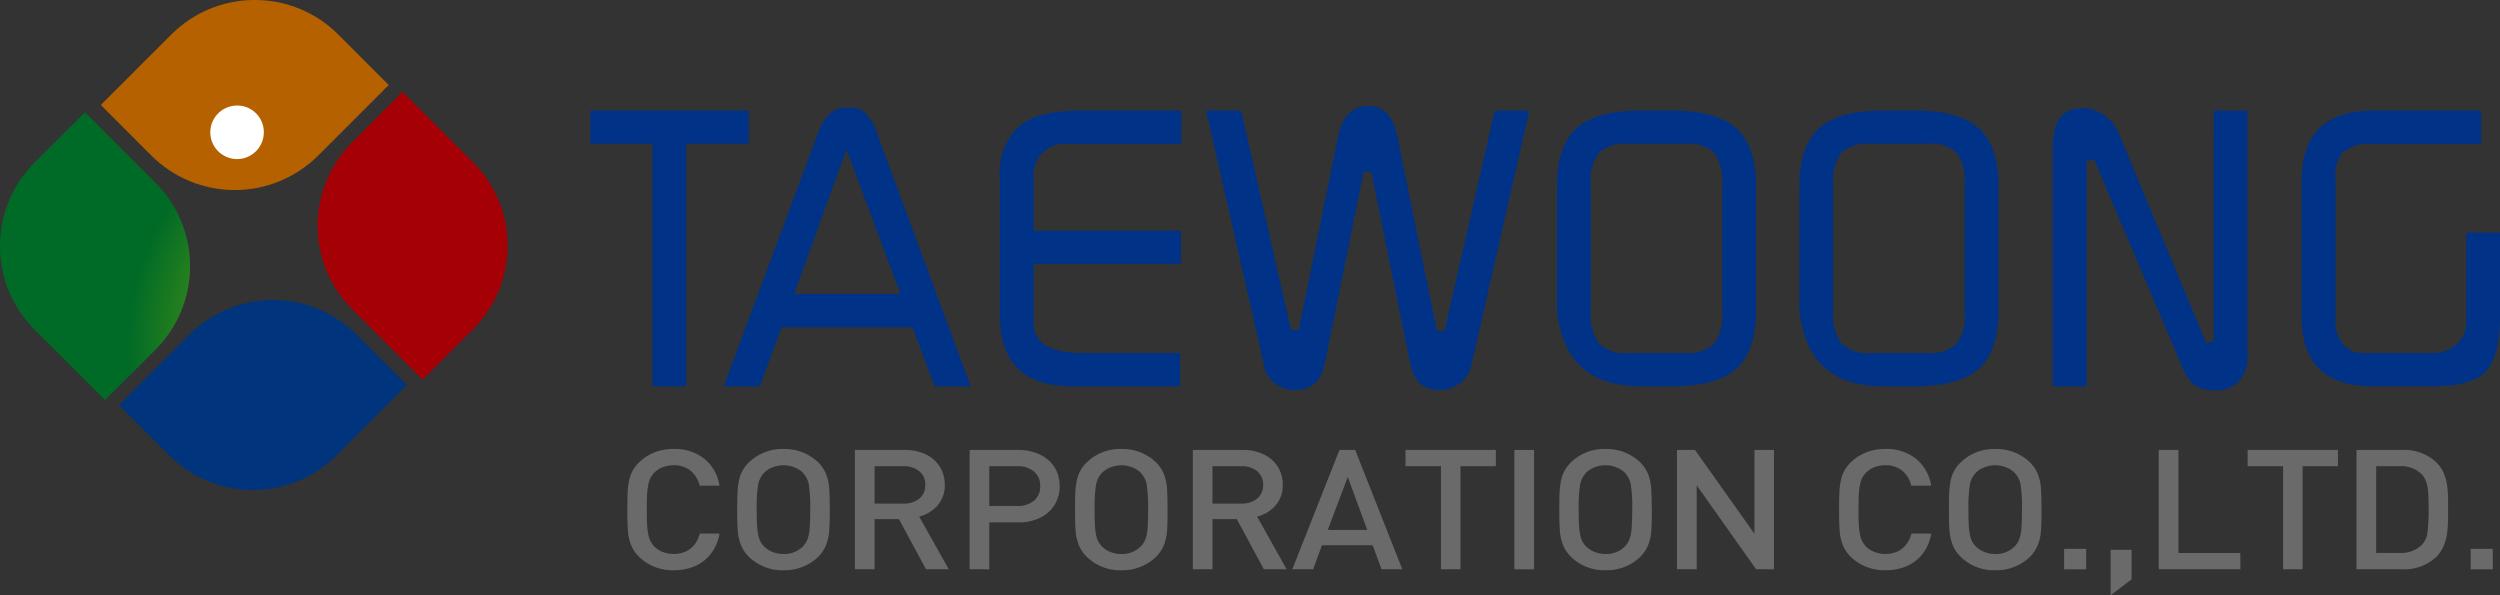 <svg id="logo_taewoong" xmlns="http://www.w3.org/2000/svg" xmlns:xlink="http://www.w3.org/1999/xlink" width="210" height="50" viewBox="0 0 210 50">
  <rect x="0" y="0" width="210" height="50" fill="#333333" stroke="none"/>
  <defs>
    <clipPath id="clip-path">
      <rect id="사각형_182" data-name="사각형 182" width="210" height="50" fill="#003288"/>
    </clipPath>
    <clipPath id="clip-path-2">
      <path id="패스_2410" data-name="패스 2410" d="M15.912,29.585l-5.918,5.92L14.23,39.74a9.914,9.914,0,0,0,14.024,0l5.919-5.921-4.236-4.234a9.916,9.916,0,0,0-14.025,0" transform="translate(-9.994 -26.68)" fill="none"/>
    </clipPath>
    <radialGradient id="radial-gradient" cx="0.452" cy="0.784" r="0.603" gradientTransform="matrix(1, 0, 0, -1, 0, 2.159)" gradientUnits="objectBoundingBox">
      <stop offset="0" stop-color="#00a2e9"/>
      <stop offset="0.157" stop-color="#0099e0"/>
      <stop offset="0.412" stop-color="#0081c8"/>
      <stop offset="0.732" stop-color="#005aa2"/>
      <stop offset="1" stop-color="#00347d"/>
    </radialGradient>
    <clipPath id="clip-path-3">
      <path id="패스_2411" data-name="패스 2411" d="M29.587,12.547a9.907,9.907,0,0,0,0,14.023L35.5,32.49l4.237-4.237a9.916,9.916,0,0,0,0-14.024l-5.92-5.92Z" transform="translate(-26.679 -8.309)" fill="none"/>
    </clipPath>
    <radialGradient id="radial-gradient-2" cx="0.529" cy="0.899" r="0.758" gradientTransform="matrix(0, 1, 1, 0, -2.227, 2.227)" gradientUnits="objectBoundingBox">
      <stop offset="0" stop-color="#d90052"/>
      <stop offset="0.135" stop-color="#d90052"/>
      <stop offset="0.356" stop-color="#ce0043"/>
      <stop offset="0.778" stop-color="#b4001c"/>
      <stop offset="1" stop-color="#a50005"/>
    </radialGradient>
    <clipPath id="clip-path-4">
      <path id="패스_2412" data-name="패스 2412" d="M21.313,0A9.885,9.885,0,0,0,14.39,2.9L8.471,8.822l4.236,4.239a9.921,9.921,0,0,0,14.025,0L32.651,7.14,28.414,2.9A9.881,9.881,0,0,0,21.492,0Z" transform="translate(-8.471)" fill="none"/>
    </clipPath>
    <radialGradient id="radial-gradient-3" cx="0.41" cy="0.819" r="0.507" gradientTransform="matrix(-1, 0, 0, 1, -0.415, 0)" gradientUnits="objectBoundingBox">
      <stop offset="0" stop-color="#ffd900"/>
      <stop offset="0.135" stop-color="#ffd900"/>
      <stop offset="0.287" stop-color="#f5ca00"/>
      <stop offset="0.581" stop-color="#dda200"/>
      <stop offset="0.983" stop-color="#b66300"/>
      <stop offset="1" stop-color="#b56100"/>
    </radialGradient>
    <clipPath id="clip-path-5">
      <path id="패스_2413" data-name="패스 2413" d="M2.9,14.39A9.885,9.885,0,0,0,0,21.338v.129a9.885,9.885,0,0,0,2.9,6.948l5.92,5.919L13.062,30.1a9.918,9.918,0,0,0,0-14.024l-5.921-5.92Z" transform="translate(0 -10.154)" fill="none"/>
    </clipPath>
    <radialGradient id="radial-gradient-4" cx="0.483" cy="0.84" r="0.727" gradientTransform="matrix(0, -1, -1, 0, 1.732, 1.732)" gradientUnits="objectBoundingBox">
      <stop offset="0" stop-color="#8cb808"/>
      <stop offset="0.135" stop-color="#8cb808"/>
      <stop offset="0.269" stop-color="#7daf0b"/>
      <stop offset="0.528" stop-color="#559a14"/>
      <stop offset="0.881" stop-color="#167721"/>
      <stop offset="1" stop-color="#006b27"/>
    </radialGradient>
    <clipPath id="clip-path-6">
      <rect id="사각형_187" data-name="사각형 187" width="210" height="50" fill="none"/>
    </clipPath>
  </defs>
  <g id="그룹_4395" data-name="그룹 4395" transform="translate(0 0)">
    <g id="그룹_4394" data-name="그룹 4394" clip-path="url(#clip-path)">
      <path id="패스_2386" data-name="패스 2386" d="M61.653,46.33a3.932,3.932,0,0,1-.478,1.324,3.473,3.473,0,0,1-.844.97,3.55,3.55,0,0,1-1.15.589,4.69,4.69,0,0,1-1.381.2,4.5,4.5,0,0,1-1.065-.119,4.061,4.061,0,0,1-.961-.367,3.96,3.96,0,0,1-.813-.578,2.986,2.986,0,0,1-.727-1.024,4.051,4.051,0,0,1-.274-1.181c-.034-.424-.052-1.029-.052-1.826,0-.608.007-1.09.027-1.45a5.757,5.757,0,0,1,.118-.982,2.925,2.925,0,0,1,.3-.834,3.077,3.077,0,0,1,.606-.761,3.854,3.854,0,0,1,1.28-.8,4.419,4.419,0,0,1,1.559-.271,4,4,0,0,1,2.545.8,3.619,3.619,0,0,1,1.308,2.284H59.978a2.261,2.261,0,0,0-.754-1.251,2.153,2.153,0,0,0-1.424-.463,2.536,2.536,0,0,0-.9.157,1.911,1.911,0,0,0-1.039.891,2.1,2.1,0,0,0-.194.589,5.444,5.444,0,0,0-.1.827c-.02.307-.026.727-.026,1.26s.007.95.026,1.256a5.509,5.509,0,0,0,.1.825,2.008,2.008,0,0,0,.194.587,2.4,2.4,0,0,0,.332.456,2.067,2.067,0,0,0,.707.443,2.475,2.475,0,0,0,.9.16,2.367,2.367,0,0,0,1.029-.211,1.986,1.986,0,0,0,.742-.606,2.474,2.474,0,0,0,.422-.9Z" transform="translate(-1.211 -1.509)" fill="#6a6a6a"/>
      <path id="패스_2387" data-name="패스 2387" d="M71.124,44.313c0,.794-.018,1.4-.05,1.816a4.035,4.035,0,0,1-.27,1.185,3.006,3.006,0,0,1-.713,1.027,4.056,4.056,0,0,1-2.854,1.069A4.011,4.011,0,0,1,64.4,48.346a2.965,2.965,0,0,1-.723-1.023,3.886,3.886,0,0,1-.277-1.182c-.034-.423-.053-1.029-.053-1.826,0-.607.012-1.09.027-1.449a6.191,6.191,0,0,1,.118-.983,2.877,2.877,0,0,1,.907-1.594,4.016,4.016,0,0,1,2.838-1.065,4.076,4.076,0,0,1,2.854,1.062,3.007,3.007,0,0,1,.717,1.03,4.078,4.078,0,0,1,.266,1.177c.032.422.05,1.031.05,1.821m-1.64,0a12.635,12.635,0,0,0-.12-2.106,1.918,1.918,0,0,0-.516-1,2.026,2.026,0,0,0-.717-.448,2.456,2.456,0,0,0-1.792,0,2,2,0,0,0-.716.448,1.973,1.973,0,0,0-.516,1.009,12.3,12.3,0,0,0-.122,2.1c0,.534.009.958.026,1.275a6.393,6.393,0,0,0,.1.834,2.228,2.228,0,0,0,.182.557,1.926,1.926,0,0,0,.332.443,2.074,2.074,0,0,0,.723.457,2.444,2.444,0,0,0,.891.163,2.2,2.2,0,0,0,1.61-.619,1.772,1.772,0,0,0,.4-.608,3.221,3.221,0,0,0,.184-.935q.05-.588.049-1.566" transform="translate(-1.423 -1.509)" fill="#6a6a6a"/>
      <path id="패스_2388" data-name="패스 2388" d="M81.346,49.334H79.437L77.16,45.118H75.116v4.216H73.462V39.309h4.2a3.94,3.94,0,0,1,1.761.377A2.778,2.778,0,0,1,80.6,40.721a2.834,2.834,0,0,1,.413,1.52,2.548,2.548,0,0,1-.6,1.723,2.994,2.994,0,0,1-1.553.94Zm-1.97-7.079a1.424,1.424,0,0,0-.5-1.157,1.994,1.994,0,0,0-1.335-.422H75.116v3.137h2.423a2.013,2.013,0,0,0,1.333-.42,1.391,1.391,0,0,0,.5-1.137" transform="translate(-1.651 -1.513)" fill="#6a6a6a"/>
      <path id="패스_2389" data-name="패스 2389" d="M90.886,42.349a2.949,2.949,0,0,1-.422,1.563A2.916,2.916,0,0,1,89.249,45a4.048,4.048,0,0,1-1.825.394H84.971v3.94H83.319V39.309h4.1a4.288,4.288,0,0,1,1.425.231,3.255,3.255,0,0,1,1.114.639,2.753,2.753,0,0,1,.689.957,3.018,3.018,0,0,1,.237,1.213m-1.637,0a1.533,1.533,0,0,0-.524-1.23,2.078,2.078,0,0,0-1.39-.445H84.971v3.336h2.364a2.065,2.065,0,0,0,1.395-.443,1.514,1.514,0,0,0,.519-1.217" transform="translate(-1.872 -1.513)" fill="#6a6a6a"/>
      <path id="패스_2390" data-name="패스 2390" d="M100.153,44.313c0,.794-.016,1.4-.047,1.816a4.034,4.034,0,0,1-.269,1.185,3.061,3.061,0,0,1-.713,1.027,4.059,4.059,0,0,1-2.853,1.069,4.005,4.005,0,0,1-2.839-1.064,2.985,2.985,0,0,1-.725-1.023,3.914,3.914,0,0,1-.275-1.182c-.036-.423-.052-1.029-.052-1.826,0-.607.007-1.09.025-1.449a6.558,6.558,0,0,1,.117-.983,3.058,3.058,0,0,1,.306-.834,3,3,0,0,1,.6-.761,4.01,4.01,0,0,1,2.839-1.065,4.078,4.078,0,0,1,2.853,1.062,3.031,3.031,0,0,1,.716,1.03,4.046,4.046,0,0,1,.266,1.177c.031.422.047,1.031.047,1.821m-1.636,0A12.392,12.392,0,0,0,98.4,42.21a1.913,1.913,0,0,0-.517-1,2,2,0,0,0-.715-.448,2.461,2.461,0,0,0-1.794,0,2,2,0,0,0-.714.448,1.951,1.951,0,0,0-.516,1.009,12.121,12.121,0,0,0-.121,2.1c0,.534.008.958.025,1.275a5.367,5.367,0,0,0,.1.834,2.088,2.088,0,0,0,.179.557,1.925,1.925,0,0,0,.332.443,2.053,2.053,0,0,0,.72.457,2.464,2.464,0,0,0,.894.163,2.194,2.194,0,0,0,1.607-.619,1.811,1.811,0,0,0,.408-.608,3.362,3.362,0,0,0,.183-.935q.048-.588.048-1.566" transform="translate(-2.076 -1.509)" fill="#6a6a6a"/>
      <path id="패스_2391" data-name="패스 2391" d="M110.381,49.334h-1.912l-2.276-4.216h-2.044v4.216H102.5V39.309h4.2a3.922,3.922,0,0,1,1.761.377,2.79,2.79,0,0,1,1.181,1.036,2.833,2.833,0,0,1,.412,1.52,2.548,2.548,0,0,1-.6,1.723,2.993,2.993,0,0,1-1.554.94Zm-1.972-7.079a1.434,1.434,0,0,0-.5-1.157,2,2,0,0,0-1.337-.422h-2.423v3.137h2.423a2,2,0,0,0,1.332-.42,1.4,1.4,0,0,0,.5-1.137" transform="translate(-2.303 -1.513)" fill="#6a6a6a"/>
      <path id="패스_2392" data-name="패스 2392" d="M120.29,49.334h-1.747l-.74-2.016h-4.266l-.741,2.016h-1.748l3.961-10.025h1.321Zm-2.947-3.308-1.636-4.45-1.679,4.45Z" transform="translate(-2.495 -1.513)" fill="#6a6a6a"/>
      <path id="패스_2393" data-name="패스 2393" d="M128.366,40.676h-2.973v8.657h-1.637V40.676h-2.98V39.309h7.591Z" transform="translate(-2.714 -1.513)" fill="#6a6a6a"/>
      <rect id="사각형_179" data-name="사각형 179" width="1.654" height="10.025" transform="translate(127.207 37.796)" fill="#6a6a6a"/>
      <path id="패스_2394" data-name="패스 2394" d="M141.767,44.313c0,.794-.017,1.4-.049,1.816a4,4,0,0,1-.27,1.185,2.979,2.979,0,0,1-.713,1.027,4.056,4.056,0,0,1-2.851,1.069,4,4,0,0,1-2.84-1.064,3.005,3.005,0,0,1-.727-1.023,4.065,4.065,0,0,1-.274-1.182c-.035-.423-.051-1.029-.051-1.826,0-.607.006-1.09.024-1.449a6.427,6.427,0,0,1,.118-.983,2.963,2.963,0,0,1,.3-.834,3.022,3.022,0,0,1,.6-.761,4.006,4.006,0,0,1,2.84-1.065,4.075,4.075,0,0,1,2.851,1.062,3.007,3.007,0,0,1,.717,1.03,4.046,4.046,0,0,1,.266,1.177c.032.422.049,1.031.049,1.821m-1.636,0a12.307,12.307,0,0,0-.124-2.106,1.9,1.9,0,0,0-.514-1,2.026,2.026,0,0,0-.717-.448,2.459,2.459,0,0,0-1.793,0,1.988,1.988,0,0,0-.716.448,1.962,1.962,0,0,0-.513,1.009,11.68,11.68,0,0,0-.123,2.1c0,.534.008.958.026,1.275a4.949,4.949,0,0,0,.1.834,2.209,2.209,0,0,0,.177.557,2.166,2.166,0,0,0,.334.443,2.061,2.061,0,0,0,.722.457,2.449,2.449,0,0,0,.894.163,2.2,2.2,0,0,0,1.608-.619,1.83,1.83,0,0,0,.4-.608,3.388,3.388,0,0,0,.185-.935q.05-.588.05-1.566" transform="translate(-3.011 -1.509)" fill="#6a6a6a"/>
      <path id="패스_2395" data-name="패스 2395" d="M152.253,49.334h-1.5L145.76,42.28v7.054h-1.654V39.309h1.512l4.994,7.04v-7.04h1.64Z" transform="translate(-3.238 -1.513)" fill="#6a6a6a"/>
      <path id="패스_2396" data-name="패스 2396" d="M165.781,46.33a4.018,4.018,0,0,1-.478,1.324,3.476,3.476,0,0,1-.845.97,3.54,3.54,0,0,1-1.152.589,4.662,4.662,0,0,1-1.381.2,4.5,4.5,0,0,1-1.063-.119,4.013,4.013,0,0,1-.961-.367,3.967,3.967,0,0,1-.814-.578,3,3,0,0,1-.727-1.024,3.958,3.958,0,0,1-.273-1.181c-.034-.424-.053-1.029-.053-1.826,0-.608.011-1.09.026-1.45a6.179,6.179,0,0,1,.118-.982,2.9,2.9,0,0,1,.3-.834,3,3,0,0,1,.6-.761,3.857,3.857,0,0,1,1.283-.8,4.389,4.389,0,0,1,1.555-.271,4,4,0,0,1,2.546.8,3.628,3.628,0,0,1,1.309,2.284h-1.675a2.267,2.267,0,0,0-.754-1.251,2.161,2.161,0,0,0-1.427-.463,2.52,2.52,0,0,0-.892.157,1.967,1.967,0,0,0-.707.446,1.916,1.916,0,0,0-.334.445,2.1,2.1,0,0,0-.192.589,5.826,5.826,0,0,0-.1.827q-.026.46-.026,1.26c0,.534.009.95.026,1.256a5.9,5.9,0,0,0,.1.825,2.014,2.014,0,0,0,.192.587,2.374,2.374,0,0,0,.334.456,2.086,2.086,0,0,0,.707.443,2.459,2.459,0,0,0,.892.16,2.357,2.357,0,0,0,1.03-.211,1.968,1.968,0,0,0,.741-.606,2.369,2.369,0,0,0,.423-.9Z" transform="translate(-3.551 -1.509)" fill="#6a6a6a"/>
      <path id="패스_2397" data-name="패스 2397" d="M175.25,44.313c0,.794-.016,1.4-.049,1.816a3.943,3.943,0,0,1-.27,1.185,2.989,2.989,0,0,1-.712,1.027,4.06,4.06,0,0,1-2.855,1.069,4,4,0,0,1-2.837-1.064,2.975,2.975,0,0,1-.726-1.023,3.973,3.973,0,0,1-.275-1.182c-.035-.423-.052-1.029-.052-1.826q0-.91.025-1.449a6.3,6.3,0,0,1,.119-.983,2.871,2.871,0,0,1,.908-1.594,4.005,4.005,0,0,1,2.837-1.065,4.08,4.08,0,0,1,2.855,1.062,3,3,0,0,1,.715,1.03,3.954,3.954,0,0,1,.267,1.177c.033.422.049,1.031.049,1.821m-1.639,0a12.633,12.633,0,0,0-.12-2.106,1.9,1.9,0,0,0-.516-1,2.018,2.018,0,0,0-.715-.448,2.461,2.461,0,0,0-1.794,0,1.862,1.862,0,0,0-1.231,1.457,12,12,0,0,0-.122,2.1c0,.534.007.958.025,1.275a5.763,5.763,0,0,0,.1.834,2.209,2.209,0,0,0,.177.557,2.081,2.081,0,0,0,.336.443,2.026,2.026,0,0,0,.722.457,2.447,2.447,0,0,0,.891.163,2.2,2.2,0,0,0,1.61-.619,1.769,1.769,0,0,0,.4-.608,3.276,3.276,0,0,0,.187-.935c.03-.392.047-.914.047-1.566" transform="translate(-3.763 -1.509)" fill="#6a6a6a"/>
      <rect id="사각형_180" data-name="사각형 180" width="1.853" height="1.718" transform="translate(173.385 46.103)" fill="#6a6a6a"/>
      <path id="패스_2398" data-name="패스 2398" d="M183.128,50.515l-1.761,1.333V48.033h1.761Z" transform="translate(-4.075 -1.848)" fill="#6a6a6a"/>
      <path id="패스_2399" data-name="패스 2399" d="M192.361,49.334H185.5V39.309h1.656v8.658h5.2Z" transform="translate(-4.168 -1.513)" fill="#6a6a6a"/>
      <path id="패스_2400" data-name="패스 2400" d="M200.729,40.676h-2.971v8.657h-1.639V40.676h-2.978V39.309h7.588Z" transform="translate(-4.34 -1.513)" fill="#6a6a6a"/>
      <path id="패스_2401" data-name="패스 2401" d="M210.19,44.253v.5a12.494,12.494,0,0,1-.067,1.416,4.469,4.469,0,0,1-.3,1.189,2.93,2.93,0,0,1-.725,1.03,3.956,3.956,0,0,1-2.8.943h-3.8V39.309h3.8a3.961,3.961,0,0,1,2.8.944,2.976,2.976,0,0,1,.725,1,4.077,4.077,0,0,1,.3,1.134,11.372,11.372,0,0,1,.067,1.352Zm-1.636,0q0-.868-.032-1.337a3.573,3.573,0,0,0-.157-.883,1.683,1.683,0,0,0-.39-.681,2.455,2.455,0,0,0-1.84-.68H204.15v7.289h1.984a2.459,2.459,0,0,0,1.84-.673,1.83,1.83,0,0,0,.483-1.064,15.32,15.32,0,0,0,.1-1.971" transform="translate(-4.55 -1.513)" fill="#6a6a6a"/>
      <rect id="사각형_181" data-name="사각형 181" width="1.853" height="1.718" transform="translate(207.538 46.103)" fill="#6a6a6a"/>
      <path id="패스_2402" data-name="패스 2402" d="M58.783,32.82H55.945V12.45H50.732V9.657h13.3V12.45H58.783V32.82Z" transform="translate(-1.14 -0.372)" fill="#003288"/>
      <path id="패스_2403" data-name="패스 2403" d="M82.938,32.811H79.911l-1.794-4.749-.078-.21H67.061l-.076.21-1.77,4.749H62.19l7.874-21.158c.556-1.53,1.347-2.269,2.414-2.269a2.612,2.612,0,0,1,1.335.242A3.885,3.885,0,0,1,75.1,11.647ZM72.5,12.914l-.306.84L68.262,24.625l-.155.429h8.935l-.163-.434L72.816,13.749Z" transform="translate(-1.397 -0.361)" fill="#003288"/>
      <path id="패스_2404" data-name="패스 2404" d="M101.058,32.822H92.006c-4.1,0-6.093-1.984-6.093-6.06V15.287a5.4,5.4,0,0,1,1.556-4.257c1.04-.912,2.783-1.372,5.175-1.372h8.515v2.8H91.265a2.445,2.445,0,0,0-1.737.736,2.352,2.352,0,0,0-.771,1.767v4.788h12.368v2.79H88.757v5.01c0,1.647,1.407,2.481,4.19,2.481h8.112Z" transform="translate(-1.93 -0.372)" fill="#003288"/>
      <path id="패스_2405" data-name="패스 2405" d="M123.08,33.1c-1.236,0-1.988-.746-2.306-2.285L117.52,14.8h-.644l-3.249,16.016c-.3,1.542-1.1,2.288-2.433,2.288a2.568,2.568,0,0,1-2.733-2.293L103.642,9.643h2.941l4.2,18.436.644-.008,3.29-16.209c.351-1.722,1.171-2.577,2.513-2.615,1.343,0,2.128.857,2.492,2.624l3.305,16.284.642.007,4.215-18.518h2.911l-4.819,21.164a2.7,2.7,0,0,1-2.8,2.3Z" transform="translate(-2.329 -0.356)" fill="#003288"/>
      <path id="패스_2406" data-name="패스 2406" d="M164.318,32.822h-2.656c-4.26,0-6.56-2.091-7.037-6.389l0-10.417c0-2.213.542-3.839,1.612-4.842s2.9-1.517,5.423-1.517h2.656c2.458,0,4.269.5,5.374,1.487s1.662,2.618,1.662,4.872V26.466c0,2.212-.544,3.838-1.613,4.841s-2.905,1.514-5.423,1.514m-3.689-20.37a3.284,3.284,0,0,0-2.468.748,3.782,3.782,0,0,0-.693,2.616V26.6a3.978,3.978,0,0,0,.68,2.606,3.1,3.1,0,0,0,2.481.825h4.756a3.234,3.234,0,0,0,2.414-.761,3.733,3.733,0,0,0,.713-2.6V15.817a3.969,3.969,0,0,0-.65-2.572,3.066,3.066,0,0,0-2.445-.792Z" transform="translate(-3.474 -0.372)" fill="#003288"/>
      <path id="패스_2407" data-name="패스 2407" d="M143.483,32.822h-2.656c-4.259,0-6.56-2.091-7.038-6.389l0-10.417c0-2.213.542-3.839,1.613-4.842s2.9-1.517,5.422-1.517h2.656c2.458,0,4.269.5,5.375,1.487s1.661,2.618,1.661,4.872V26.466c0,2.212-.543,3.838-1.613,4.841s-2.905,1.514-5.423,1.514m-3.689-20.37a3.277,3.277,0,0,0-2.466.748,3.772,3.772,0,0,0-.694,2.616V26.6a3.984,3.984,0,0,0,.679,2.606,3.1,3.1,0,0,0,2.481.825h4.756a3.232,3.232,0,0,0,2.415-.761,3.728,3.728,0,0,0,.713-2.6V15.817a3.968,3.968,0,0,0-.65-2.572,3.064,3.064,0,0,0-2.444-.792Z" transform="translate(-3.006 -0.372)" fill="#003288"/>
      <path id="패스_2408" data-name="패스 2408" d="M190.088,33.144a2.912,2.912,0,0,1-1.873-.487,4.467,4.467,0,0,1-1.052-1.731l-7.293-17.16-.632.124V32.814H176.4V12.667c0-2.194.817-3.216,2.571-3.216a3.02,3.02,0,0,1,1.718.57,3.569,3.569,0,0,1,1.28,1.609l7.318,17.551.63-.123V9.652h2.841v20.64a3.029,3.029,0,0,1-.634,1.98,2.45,2.45,0,0,1-2.029.872" transform="translate(-3.963 -0.364)" fill="#003288"/>
      <path id="패스_2409" data-name="패스 2409" d="M208.688,32.82h-4.843c-4.079,0-6.059-1.907-6.059-5.826V15.583c0-3.986,2-5.924,6.125-5.924h8.95v2.8h-9.69a3.211,3.211,0,0,0-1.987.763,3.035,3.035,0,0,0-.556,2.107V27.486a2.728,2.728,0,0,0,.609,1.761,2.025,2.025,0,0,0,1.637.78h5.836a3.038,3.038,0,0,0,2.055-.707,2.4,2.4,0,0,0,.841-1.9V19.909h2.838v6.986c0,2.429-.473,4.072-1.4,4.885-.784.69-2.248,1.041-4.352,1.041" transform="translate(-4.444 -0.372)" fill="#003288"/>
    </g>
  </g>
  <g id="그룹_4397" data-name="그룹 4397" transform="translate(9.994 25.199)">
    <g id="그룹_4396" data-name="그룹 4396" clip-path="url(#clip-path-2)">
      <rect id="사각형_183" data-name="사각형 183" width="29.071" height="29.071" transform="translate(-8.467 8.467) rotate(-45)" fill="url(#radial-gradient)"/>
    </g>
  </g>
  <g id="그룹_4399" data-name="그룹 4399" transform="translate(26.679 7.712)">
    <g id="그룹_4398" data-name="그룹 4398" clip-path="url(#clip-path-3)">
      <rect id="사각형_184" data-name="사각형 184" width="29.759" height="29.759" transform="translate(-13.06 12.091) rotate(-45)" fill="url(#radial-gradient-2)"/>
    </g>
  </g>
  <g id="그룹_4401" data-name="그룹 4401" transform="translate(8.471)">
    <g id="그룹_4400" data-name="그룹 4400" clip-path="url(#clip-path-4)">
      <rect id="사각형_185" data-name="사각형 185" width="29.071" height="29.071" transform="translate(-8.466 8.466) rotate(-45)" fill="url(#radial-gradient-3)"/>
    </g>
  </g>
  <g id="그룹_4403" data-name="그룹 4403" transform="translate(0 9.424)">
    <g id="그룹_4402" data-name="그룹 4402" clip-path="url(#clip-path-5)">
      <rect id="사각형_186" data-name="사각형 186" width="29.072" height="29.072" transform="translate(-12.09 12.09) rotate(-45)" fill="url(#radial-gradient-4)"/>
    </g>
  </g>
  <g id="그룹_4405" data-name="그룹 4405" transform="translate(0 0)">
    <g id="그룹_4404" data-name="그룹 4404" clip-path="url(#clip-path-6)">
      <path id="패스_2414" data-name="패스 2414" d="M22.566,11.432a2.247,2.247,0,1,1-2.246-2.21,2.228,2.228,0,0,1,2.246,2.21" transform="translate(-0.406 -0.355)" fill="#fff"/>
    </g>
  </g>
</svg>
